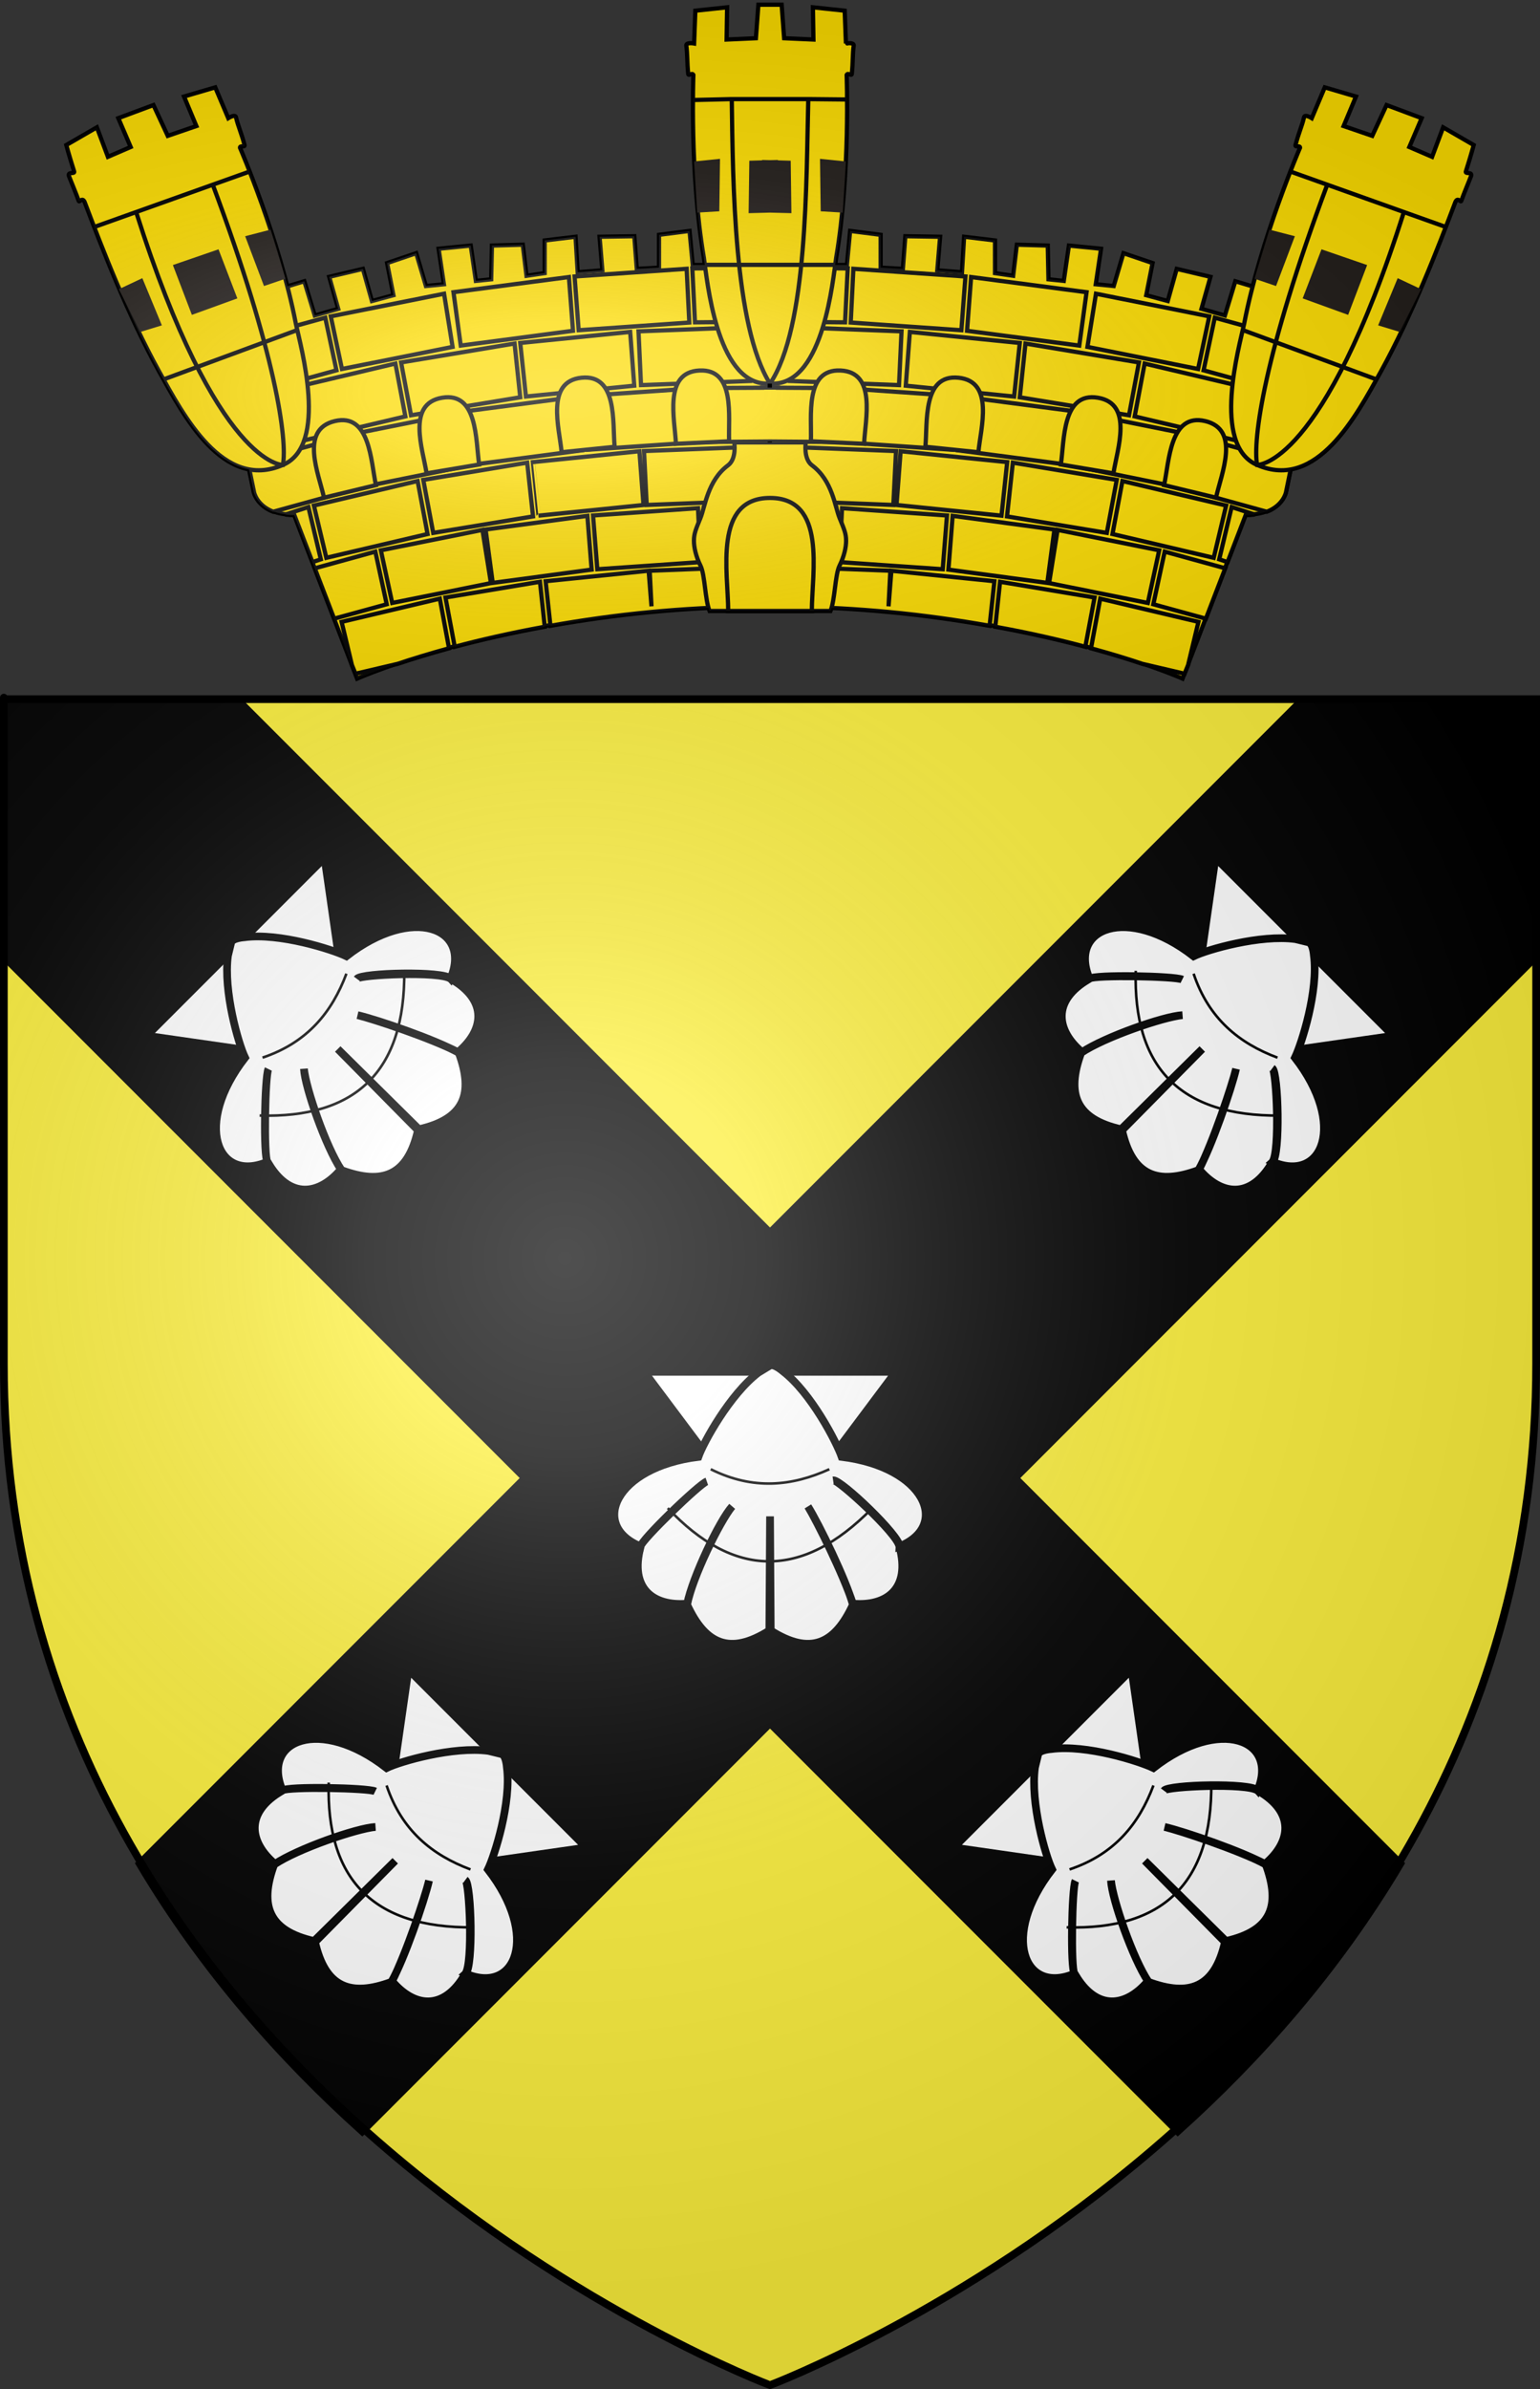 <?xml version="1.0" encoding="UTF-8" standalone="no"?>
<svg
   xmlns:dc="http://purl.org/dc/elements/1.1/"
   xmlns:cc="http://web.resource.org/cc/"
   xmlns:rdf="http://www.w3.org/1999/02/22-rdf-syntax-ns#"
   xmlns:svg="http://www.w3.org/2000/svg"
   xmlns="http://www.w3.org/2000/svg"
   xmlns:xlink="http://www.w3.org/1999/xlink"
   xmlns:sodipodi="http://sodipodi.sourceforge.net/DTD/sodipodi-0.dtd"
   xmlns:inkscape="http://www.inkscape.org/namespaces/inkscape"
   height="930"
   width="600"
   version="1.0"
   id="svg2"
   sodipodi:version="0.32"
   inkscape:version="0.45.1"
   sodipodi:docname="isla.svg"
   sodipodi:docbase="/home/phsi/Desktop/Coat of Arms"
   inkscape:export-filename="/Users/olivier/Desktop/Blason Rouge/Blason_Vide_3D.png"
   inkscape:export-xdpi="144"
   inkscape:export-ydpi="144"
   inkscape:output_extension="org.inkscape.output.svg.inkscape">
  <rect width="100%" height="100%" fill="#333333" stroke="none"/>
  <sodipodi:namedview
     inkscape:window-height="949"
     inkscape:window-width="1280"
     inkscape:pageshadow="2"
     inkscape:pageopacity="0.0"
     guidetolerance="9"
     gridtolerance="10.0"
     objecttolerance="10.0"
     borderopacity="1.0"
     bordercolor="#666666"
     pagecolor="#ffffff"
     id="base"
     showgrid="false"
     height="930px"
     inkscape:zoom="0.77526882"
     inkscape:cx="300"
     inkscape:cy="422.59538"
     inkscape:window-x="0"
     inkscape:window-y="49"
     inkscape:current-layer="layer2"
     showguides="true"
     inkscape:guide-bbox="true"
     width="600px"
     inkscape:guide-points="true">
    <sodipodi:guide
       orientation="horizontal"
       position="354.716"
       id="guide6431" />
    <sodipodi:guide
       orientation="horizontal"
       position="777"
       id="guide6435" />
    <sodipodi:guide
       orientation="vertical"
       position="300"
       id="guide6441" />
  </sodipodi:namedview>
  <desc
     id="desc4">Flag of Canton of Valais (Wallis)</desc>
  <defs
     id="defs6">
    <linearGradient
       id="linearGradient2893">
      <stop
         style="stop-color:white;stop-opacity:0.314;"
         offset="0"
         id="stop2895" />
      <stop
         id="stop2897"
         offset="0.19"
         style="stop-color:white;stop-opacity:0.251;" />
      <stop
         style="stop-color:#6b6b6b;stop-opacity:0.125;"
         offset="0.6"
         id="stop2901" />
      <stop
         style="stop-color:black;stop-opacity:0.125;"
         offset="1"
         id="stop2899" />
    </linearGradient>
    <radialGradient
       inkscape:collect="always"
       xlink:href="#linearGradient2893"
       id="radialGradient3163"
       gradientUnits="userSpaceOnUse"
       gradientTransform="matrix(1.353,0,0,1.349,-76.129,-351.278)"
       cx="220.098"
       cy="426.662"
       fx="220.098"
       fy="426.662"
       r="300" />
    <radialGradient
       inkscape:collect="always"
       xlink:href="#linearGradient2893"
       id="radialGradient4338"
       cx="213.759"
       cy="-87.762"
       fx="213.759"
       fy="-87.762"
       r="274.188"
       gradientTransform="matrix(1.473,0,0,0.534,-93.556,-65.296)"
       gradientUnits="userSpaceOnUse" />
    <radialGradient
       inkscape:collect="always"
       xlink:href="#linearGradient2893"
       id="radialGradient3866"
       gradientUnits="userSpaceOnUse"
       gradientTransform="matrix(1.473,0,0,0.534,-93.556,-65.296)"
       cx="213.759"
       cy="-87.762"
       fx="213.759"
       fy="-87.762"
       r="274.188" />
    <radialGradient
       inkscape:collect="always"
       xlink:href="#linearGradient2893"
       id="radialGradient4984"
       gradientUnits="userSpaceOnUse"
       gradientTransform="matrix(1.473,1.0284581e-7,-3.7342349e-8,0.534,-93.556,-65.296)"
       cx="212.818"
       cy="408.948"
       fx="212.818"
       fy="408.948"
       r="274.188" />
    <radialGradient
       r="300"
       fy="226.331"
       fx="221.445"
       cy="226.331"
       cx="221.445"
       gradientTransform="matrix(1.353,0,0,1.349,-77.629,-85.747)"
       gradientUnits="userSpaceOnUse"
       id="radialGradient4751"
       xlink:href="#linearGradient2893"
       inkscape:collect="always" />
    <radialGradient
       r="300"
       fy="218.901"
       fx="225.524"
       cy="218.901"
       cx="225.524"
       gradientTransform="matrix(0,1.386,-1.323,-5.741131e-8,-158.082,-109.541)"
       gradientUnits="userSpaceOnUse"
       id="radialGradient2871"
       xlink:href="#linearGradient2955"
       inkscape:collect="always" />
    <radialGradient
       r="300"
       fy="218.901"
       fx="225.524"
       cy="218.901"
       cx="225.524"
       gradientTransform="matrix(0,1.749,-1.593,-1.049767e-7,551.788,-191.29)"
       gradientUnits="userSpaceOnUse"
       id="radialGradient2865"
       xlink:href="#linearGradient2955"
       inkscape:collect="always" />
    <radialGradient
       r="300"
       fy="218.901"
       fx="225.524"
       cy="218.901"
       cx="225.524"
       gradientTransform="matrix(-4.167939e-4,2.183,-1.884,-3.599562e-4,615.597,-289.121)"
       gradientUnits="userSpaceOnUse"
       id="radialGradient1911"
       xlink:href="#linearGradient2955"
       inkscape:collect="always" />
    <clipPath
       id="clip">
      <path
         id="path10"
         d="M 0,-200 L 0,600 L 300,600 L 300,-200 L 0,-200 z " />
    </clipPath>
    <polygon
       points="0,-1 0.588,0.809 -0.951,-0.309 0.951,-0.309 -0.588,0.809 0,-1 "
       transform="scale(53,53)"
       id="star" />
    <radialGradient
       gradientUnits="userSpaceOnUse"
       gradientTransform="matrix(-4.167939e-4,2.183,-1.884,-3.599562e-4,615.597,-289.121)"
       r="300"
       fy="218.901"
       fx="225.524"
       cy="218.901"
       cx="225.524"
       id="radialGradient2961"
       xlink:href="#linearGradient2955"
       inkscape:collect="always" />
    <linearGradient
       id="linearGradient2955">
      <stop
         style="stop-color:#fd0000;stop-opacity:1;"
         offset="0"
         id="stop2867" />
      <stop
         id="stop2873"
         offset="0.5"
         style="stop-color:#e77275;stop-opacity:0.659;" />
      <stop
         id="stop2959"
         offset="1"
         style="stop-color:black;stop-opacity:0.323;" />
    </linearGradient>
    <linearGradient
       id="linearGradient2885">
      <stop
         style="stop-color:white;stop-opacity:1;"
         offset="0"
         id="stop2887" />
      <stop
         id="stop2891"
         offset="0.229"
         style="stop-color:white;stop-opacity:1;" />
      <stop
         style="stop-color:black;stop-opacity:1;"
         offset="1"
         id="stop2889" />
    </linearGradient>
    <linearGradient
       id="linearGradient4726">
      <stop
         id="stop4728"
         offset="0"
         style="stop-color:white;stop-opacity:0.314;" />
      <stop
         style="stop-color:white;stop-opacity:0.251;"
         offset="0.19"
         id="stop4730" />
      <stop
         id="stop4732"
         offset="0.6"
         style="stop-color:#6b6b6b;stop-opacity:0.125;" />
      <stop
         id="stop4734"
         offset="1"
         style="stop-color:black;stop-opacity:0.125;" />
    </linearGradient>
  </defs>
  <g
     inkscape:groupmode="layer"
     id="layer3"
     inkscape:label="Fond écu"
     style="display:inline"
     transform="translate(-1.5,265.531)">
    <path
       style="color:#000000;fill:#fcef3c;fill-opacity:1;fill-rule:nonzero;stroke:none;stroke-width:3;stroke-linecap:butt;stroke-linejoin:miter;marker:none;marker-start:none;marker-mid:none;marker-end:none;stroke-miterlimit:4;stroke-dasharray:none;stroke-dashoffset:0;stroke-opacity:1;visibility:visible;display:inline;overflow:visible;enable-background:accumulate"
       d="M 300,272.188 L 300,272.875 L 1.5,272.875 C 1.5,272.875 1.5,245.955 1.5,531.406 C 1.5,816.858 300,929.187 300,929.188 L 300,928.5 C 300,928.5 598.5,816.17 598.5,530.719 L 598.5,272.188 L 300,272.188 z "
       id="path3440"
       transform="translate(1.5,-265.531)" />
    <path
       style="fill:#000000;fill-opacity:1;fill-rule:evenodd;stroke:#000000;stroke-width:3;stroke-linecap:butt;stroke-linejoin:miter;stroke-miterlimit:4;stroke-dasharray:none;stroke-opacity:1;display:inline"
       d="M 3,8.156 L 3,106.75 L 206.094,309.844 L 55.938,460 C 80.587,501.455 111.276,535.993 142.625,564.125 L 301.5,405.25 L 460.375,564.125 C 491.724,535.993 522.413,501.455 547.062,460 L 396.906,309.844 L 600,106.75 L 600,8.156 L 507.781,8.156 L 301.5,214.438 L 95.219,8.156 L 3,8.156 z "
       id="path11627" />
    <g
       transform="matrix(0.717,0,0,0.717,101.515,179.051)"
       id="g7233">
      <path
         style="fill:#ffffff;fill-opacity:1;fill-rule:evenodd;stroke:#000000;stroke-width:4.184;stroke-linecap:butt;stroke-linejoin:miter;stroke-miterlimit:4;stroke-dasharray:none;stroke-opacity:1"
         d="M 210.616,124.75 L 278.923,216.005 L 347.259,124.75 L 278.923,124.75 L 210.616,124.75 z "
         id="path1900" />
      <path
         style="fill:#ffffff;fill-opacity:1;fill-rule:evenodd;stroke:#000000;stroke-width:4.184;stroke-linecap:butt;stroke-linejoin:miter;stroke-miterlimit:4;stroke-dasharray:none;stroke-opacity:1"
         d="M 272.562,125.219 C 257.197,136.913 242.734,163.061 240,170.938 C 194.611,176.569 180.99,208.311 208.562,219.5 C 209.216,215.963 240.847,185.424 244.541,184.276 C 240.137,185.905 208.496,216.309 208.656,219.562 C 202.325,242.827 215.951,252.178 233.938,250.625 C 236.839,236.215 251.456,205.453 258.347,197.83 C 251.61,206.012 236.699,236.407 233.875,251.188 C 243.812,272.711 257.138,278.748 278.562,265.219 L 278.938,203.229 L 279.312,265.219 C 300.737,278.748 314.032,272.711 323.969,251.188 C 320.377,237.942 305.551,207.44 299.528,197.83 C 304.282,205.621 318.751,234.608 323.938,250.625 C 341.924,252.178 355.55,242.827 349.219,219.562 C 348.195,212.565 315.921,183.163 313.303,183.657 C 317.501,183.198 349.647,213.857 349.312,219.5 C 376.885,208.311 363.264,176.569 317.875,170.938 C 315.141,163.061 301.234,136.079 285.868,124.385 C 285.868,124.385 281.226,120.287 278.938,121.344 L 272.562,125.219 z "
         id="path2792"
         sodipodi:nodetypes="ccccccccccccccccccccc" />
      <path
         style="fill:none;fill-rule:evenodd;stroke:#000000;stroke-width:1.395;stroke-linecap:butt;stroke-linejoin:miter;stroke-miterlimit:4;stroke-dasharray:none;stroke-opacity:1"
         d="M 246.705,177.634 C 269.839,189.152 290.992,186.806 311.17,177.634"
         id="path3686"
         sodipodi:nodetypes="cc" />
      <path
         style="fill:none;fill-rule:evenodd;stroke:#000000;stroke-width:1.395;stroke-linecap:butt;stroke-linejoin:miter;stroke-miterlimit:4;stroke-dasharray:none;stroke-opacity:1"
         d="M 223.364,198.752 C 258.931,236.443 295.98,238.098 334.511,198.752"
         id="path4573"
         sodipodi:nodetypes="cc" />
    </g>
    <g
       id="g4895"
       transform="translate(1.456,0)">
      <g
         id="use4803"
         inkscape:label="Calque 1"
         transform="matrix(0.507,-0.507,0.507,0.507,357.996,459.572)">
        <g
           transform="translate(-191.362,-117.094)"
           id="g4873">
          <path
             style="fill:#ffffff;fill-opacity:1;fill-rule:evenodd;stroke:#000000;stroke-width:4.184;stroke-linecap:butt;stroke-linejoin:miter;stroke-miterlimit:4;stroke-dasharray:none;stroke-opacity:1"
             d="M 210.616,124.75 L 278.923,216.005 L 347.259,124.75 L 278.923,124.75 L 210.616,124.75 z "
             id="path4875" />
          <path
             style="fill:#ffffff;fill-opacity:1;fill-rule:evenodd;stroke:#000000;stroke-width:4.184;stroke-linecap:butt;stroke-linejoin:miter;stroke-miterlimit:4;stroke-dasharray:none;stroke-opacity:1"
             d="M 272.562,125.219 C 257.197,136.913 242.734,163.061 240,170.938 C 194.611,176.569 180.99,208.311 208.562,219.5 C 209.216,215.963 240.847,185.424 244.541,184.276 C 240.137,185.905 208.496,216.309 208.656,219.562 C 202.325,242.827 215.951,252.178 233.938,250.625 C 236.839,236.215 251.456,205.453 258.347,197.83 C 251.61,206.012 236.699,236.407 233.875,251.188 C 243.812,272.711 257.138,278.748 278.562,265.219 L 278.938,203.229 L 279.312,265.219 C 300.737,278.748 314.032,272.711 323.969,251.188 C 320.377,237.942 305.551,207.44 299.528,197.83 C 304.282,205.621 318.751,234.608 323.938,250.625 C 341.924,252.178 355.55,242.827 349.219,219.562 C 348.195,212.565 315.921,183.163 313.303,183.657 C 317.501,183.198 349.647,213.857 349.312,219.5 C 376.885,208.311 363.264,176.569 317.875,170.938 C 315.141,163.061 301.234,136.079 285.868,124.385 C 285.868,124.385 281.226,120.287 278.938,121.344 L 272.562,125.219 z "
             id="path4877"
             sodipodi:nodetypes="ccccccccccccccccccccc" />
          <path
             style="fill:none;fill-rule:evenodd;stroke:#000000;stroke-width:1.395;stroke-linecap:butt;stroke-linejoin:miter;stroke-miterlimit:4;stroke-dasharray:none;stroke-opacity:1"
             d="M 246.705,177.634 C 269.839,189.152 290.992,186.806 311.17,177.634"
             id="path4879"
             sodipodi:nodetypes="cc" />
          <path
             style="fill:none;fill-rule:evenodd;stroke:#000000;stroke-width:1.395;stroke-linecap:butt;stroke-linejoin:miter;stroke-miterlimit:4;stroke-dasharray:none;stroke-opacity:1"
             d="M 223.364,198.752 C 258.931,236.443 295.98,238.098 334.511,198.752"
             id="path4881"
             sodipodi:nodetypes="cc" />
        </g>
      </g>
      <g
         id="use4805"
         inkscape:label="Calque 1"
         transform="matrix(0.507,0.507,-0.507,0.507,153.297,370.777)">
        <g
           transform="translate(-191.362,-117.094)"
           id="g4837">
          <path
             style="fill:#ffffff;fill-opacity:1;fill-rule:evenodd;stroke:#000000;stroke-width:4.184;stroke-linecap:butt;stroke-linejoin:miter;stroke-miterlimit:4;stroke-dasharray:none;stroke-opacity:1"
             d="M 210.616,124.75 L 278.923,216.005 L 347.259,124.75 L 278.923,124.75 L 210.616,124.75 z "
             id="path4839" />
          <path
             style="fill:#ffffff;fill-opacity:1;fill-rule:evenodd;stroke:#000000;stroke-width:4.184;stroke-linecap:butt;stroke-linejoin:miter;stroke-miterlimit:4;stroke-dasharray:none;stroke-opacity:1"
             d="M 272.562,125.219 C 257.197,136.913 242.734,163.061 240,170.938 C 194.611,176.569 180.99,208.311 208.562,219.5 C 209.216,215.963 240.847,185.424 244.541,184.276 C 240.137,185.905 208.496,216.309 208.656,219.562 C 202.325,242.827 215.951,252.178 233.938,250.625 C 236.839,236.215 251.456,205.453 258.347,197.83 C 251.61,206.012 236.699,236.407 233.875,251.188 C 243.812,272.711 257.138,278.748 278.562,265.219 L 278.938,203.229 L 279.312,265.219 C 300.737,278.748 314.032,272.711 323.969,251.188 C 320.377,237.942 305.551,207.44 299.528,197.83 C 304.282,205.621 318.751,234.608 323.938,250.625 C 341.924,252.178 355.55,242.827 349.219,219.562 C 348.195,212.565 315.921,183.163 313.303,183.657 C 317.501,183.198 349.647,213.857 349.312,219.5 C 376.885,208.311 363.264,176.569 317.875,170.938 C 315.141,163.061 301.234,136.079 285.868,124.385 C 285.868,124.385 281.226,120.287 278.938,121.344 L 272.562,125.219 z "
             id="path4841"
             sodipodi:nodetypes="ccccccccccccccccccccc" />
          <path
             style="fill:none;fill-rule:evenodd;stroke:#000000;stroke-width:1.395;stroke-linecap:butt;stroke-linejoin:miter;stroke-miterlimit:4;stroke-dasharray:none;stroke-opacity:1"
             d="M 246.705,177.634 C 269.839,189.152 290.992,186.806 311.17,177.634"
             id="path4843"
             sodipodi:nodetypes="cc" />
          <path
             style="fill:none;fill-rule:evenodd;stroke:#000000;stroke-width:1.395;stroke-linecap:butt;stroke-linejoin:miter;stroke-miterlimit:4;stroke-dasharray:none;stroke-opacity:1"
             d="M 223.364,198.752 C 258.931,236.443 295.98,238.098 334.511,198.752"
             id="path4845"
             sodipodi:nodetypes="cc" />
        </g>
      </g>
    </g>
    <g
       id="g4909"
       transform="translate(-0.45,0)">
      <g
         transform="matrix(0.507,-0.507,0.507,0.507,45.478,143.559)"
         inkscape:label="Calque 1"
         id="use4801">
        <g
           id="g4849"
           transform="translate(-191.362,-117.094)">
          <path
             id="path4851"
             d="M 210.616,124.75 L 278.923,216.005 L 347.259,124.75 L 278.923,124.75 L 210.616,124.75 z "
             style="fill:#ffffff;fill-opacity:1;fill-rule:evenodd;stroke:#000000;stroke-width:4.184;stroke-linecap:butt;stroke-linejoin:miter;stroke-miterlimit:4;stroke-dasharray:none;stroke-opacity:1" />
          <path
             sodipodi:nodetypes="ccccccccccccccccccccc"
             id="path4853"
             d="M 272.562,125.219 C 257.197,136.913 242.734,163.061 240,170.938 C 194.611,176.569 180.99,208.311 208.562,219.5 C 209.216,215.963 240.847,185.424 244.541,184.276 C 240.137,185.905 208.496,216.309 208.656,219.562 C 202.325,242.827 215.951,252.178 233.938,250.625 C 236.839,236.215 251.456,205.453 258.347,197.83 C 251.61,206.012 236.699,236.407 233.875,251.188 C 243.812,272.711 257.138,278.748 278.562,265.219 L 278.938,203.229 L 279.312,265.219 C 300.737,278.748 314.032,272.711 323.969,251.188 C 320.377,237.942 305.551,207.44 299.528,197.83 C 304.282,205.621 318.751,234.608 323.938,250.625 C 341.924,252.178 355.55,242.827 349.219,219.562 C 348.195,212.565 315.921,183.163 313.303,183.657 C 317.501,183.198 349.647,213.857 349.312,219.5 C 376.885,208.311 363.264,176.569 317.875,170.938 C 315.141,163.061 301.234,136.079 285.868,124.385 C 285.868,124.385 281.226,120.287 278.938,121.344 L 272.562,125.219 z "
             style="fill:#ffffff;fill-opacity:1;fill-rule:evenodd;stroke:#000000;stroke-width:4.184;stroke-linecap:butt;stroke-linejoin:miter;stroke-miterlimit:4;stroke-dasharray:none;stroke-opacity:1" />
          <path
             sodipodi:nodetypes="cc"
             id="path4855"
             d="M 246.705,177.634 C 269.839,189.152 290.992,186.806 311.17,177.634"
             style="fill:none;fill-rule:evenodd;stroke:#000000;stroke-width:1.395;stroke-linecap:butt;stroke-linejoin:miter;stroke-miterlimit:4;stroke-dasharray:none;stroke-opacity:1" />
          <path
             sodipodi:nodetypes="cc"
             id="path4857"
             d="M 223.364,198.752 C 258.931,236.443 295.98,238.098 334.511,198.752"
             style="fill:none;fill-rule:evenodd;stroke:#000000;stroke-width:1.395;stroke-linecap:butt;stroke-linejoin:miter;stroke-miterlimit:4;stroke-dasharray:none;stroke-opacity:1" />
        </g>
      </g>
      <g
         transform="matrix(0.507,0.507,-0.507,0.507,469.626,54.764)"
         inkscape:label="Calque 1"
         id="use4807">
        <g
           id="g4885"
           transform="translate(-191.362,-117.094)">
          <path
             id="path4887"
             d="M 210.616,124.75 L 278.923,216.005 L 347.259,124.75 L 278.923,124.75 L 210.616,124.75 z "
             style="fill:#ffffff;fill-opacity:1;fill-rule:evenodd;stroke:#000000;stroke-width:4.184;stroke-linecap:butt;stroke-linejoin:miter;stroke-miterlimit:4;stroke-dasharray:none;stroke-opacity:1" />
          <path
             sodipodi:nodetypes="ccccccccccccccccccccc"
             id="path4889"
             d="M 272.562,125.219 C 257.197,136.913 242.734,163.061 240,170.938 C 194.611,176.569 180.99,208.311 208.562,219.5 C 209.216,215.963 240.847,185.424 244.541,184.276 C 240.137,185.905 208.496,216.309 208.656,219.562 C 202.325,242.827 215.951,252.178 233.938,250.625 C 236.839,236.215 251.456,205.453 258.347,197.83 C 251.61,206.012 236.699,236.407 233.875,251.188 C 243.812,272.711 257.138,278.748 278.562,265.219 L 278.938,203.229 L 279.312,265.219 C 300.737,278.748 314.032,272.711 323.969,251.188 C 320.377,237.942 305.551,207.44 299.528,197.83 C 304.282,205.621 318.751,234.608 323.938,250.625 C 341.924,252.178 355.55,242.827 349.219,219.562 C 348.195,212.565 315.921,183.163 313.303,183.657 C 317.501,183.198 349.647,213.857 349.312,219.5 C 376.885,208.311 363.264,176.569 317.875,170.938 C 315.141,163.061 301.234,136.079 285.868,124.385 C 285.868,124.385 281.226,120.287 278.938,121.344 L 272.562,125.219 z "
             style="fill:#ffffff;fill-opacity:1;fill-rule:evenodd;stroke:#000000;stroke-width:4.184;stroke-linecap:butt;stroke-linejoin:miter;stroke-miterlimit:4;stroke-dasharray:none;stroke-opacity:1" />
          <path
             sodipodi:nodetypes="cc"
             id="path4891"
             d="M 246.705,177.634 C 269.839,189.152 290.992,186.806 311.17,177.634"
             style="fill:none;fill-rule:evenodd;stroke:#000000;stroke-width:1.395;stroke-linecap:butt;stroke-linejoin:miter;stroke-miterlimit:4;stroke-dasharray:none;stroke-opacity:1" />
          <path
             sodipodi:nodetypes="cc"
             id="path4893"
             d="M 223.364,198.752 C 258.931,236.443 295.98,238.098 334.511,198.752"
             style="fill:none;fill-rule:evenodd;stroke:#000000;stroke-width:1.395;stroke-linecap:butt;stroke-linejoin:miter;stroke-miterlimit:4;stroke-dasharray:none;stroke-opacity:1" />
        </g>
      </g>
    </g>
  </g>
  <g
     inkscape:groupmode="layer"
     id="layer4"
     inkscape:label="Meubles"
     style="display:inline"
     transform="translate(-1.5,265.531)">
    <g
       transform="matrix(2.2,0,0,2.2,-486.831,-1130.192)"
       id="g3759"
       inkscape:label="Layer 1">
      <path
         id="path3761"
         transform="translate(233.333,393.483)"
         d="M 110.75,40.406 L 105.344,41.094 L 105.344,46.906 L 101.406,47.125 L 100.969,41.344 L 94.812,41.438 L 95.312,47.375 L 90.938,47.719 L 90.562,41.438 L 85.094,42.094 L 85.094,47.875 L 81.875,48.344 L 81.219,42.844 L 75.75,43 L 75.625,48.969 L 72.906,49.25 L 72,43 L 66.312,43.562 L 67.25,49.844 L 64.062,50.156 L 62.344,44.344 L 57.188,46.094 L 58.312,51.781 L 54.5,52.812 L 52.906,47.125 L 46.938,48.531 L 48.531,54.188 L 44.375,55.375 L 42.531,49.312 L 37.125,50.938 L 38.281,56.969 L 33.906,58.156 L 31.938,51.562 L 26.781,53.969 L 33.562,86.594 C 33.562,86.594 34.383,90.625 40.719,90.625 L 51.875,119.625 C 51.875,119.625 79.869,107.105 123.594,106.75 C 123.9,106.749 124.192,106.75 124.5,106.75 C 124.531,106.75 124.562,106.75 124.594,106.75 L 124.594,46.438 L 123.594,46.438 L 111.312,46.438 L 110.75,40.406 z M 139.188,40.406 L 138.625,46.438 L 126.344,46.438 L 125.344,46.438 L 125.344,106.75 C 125.375,106.75 125.406,106.75 125.438,106.75 C 125.745,106.75 126.038,106.749 126.344,106.75 C 170.069,107.105 198.062,119.625 198.062,119.625 L 209.219,90.625 C 215.555,90.625 216.375,86.594 216.375,86.594 L 223.156,53.969 L 218,51.562 L 216.031,58.156 L 211.656,56.969 L 212.812,50.938 L 207.406,49.312 L 205.562,55.375 L 201.406,54.188 L 203,48.531 L 197.031,47.125 L 195.438,52.812 L 191.625,51.781 L 192.75,46.094 L 187.594,44.344 L 185.875,50.156 L 182.688,49.844 L 183.625,43.562 L 177.938,43 L 177.031,49.25 L 174.312,48.969 L 174.188,43 L 168.719,42.844 L 168.062,48.344 L 164.844,47.875 L 164.844,42.094 L 159.375,41.438 L 159,47.719 L 154.625,47.375 L 155.125,41.438 L 148.969,41.344 L 148.531,47.125 L 144.594,46.906 L 144.594,41.094 L 139.188,40.406 z "
         style="fill:#fcdb00;stroke:#000000;stroke-width:0.75;stroke-miterlimit:4;stroke-dasharray:none;stroke-opacity:1" />
      <path
         id="path3763"
         d="M 356.936,440.392 L 356.936,440.425 C 351.412,440.472 344.576,440.524 344.576,440.524 C 344.576,440.524 345.048,450.07 345.048,450.07 C 345.048,450.07 352.626,449.986 358.351,449.937 C 364.069,449.986 371.622,450.07 371.622,450.07 C 371.622,450.07 372.094,440.524 372.094,440.524 C 372.094,440.524 365.258,440.472 359.735,440.425 L 359.735,440.392 C 359.18,440.396 358.946,440.387 358.351,440.392 C 357.741,440.387 357.503,440.396 356.936,440.392 z M 343.57,440.591 C 343.57,440.591 323.726,441.949 323.726,441.949 C 323.726,441.949 324.449,451.462 324.449,451.462 C 324.449,451.462 344.042,450.103 344.042,450.103 C 344.042,450.103 343.57,440.591 343.57,440.591 z M 373.1,440.591 C 373.1,440.591 372.629,450.103 372.629,450.103 C 372.629,450.103 392.221,451.462 392.221,451.462 C 392.221,451.462 392.945,441.949 392.945,441.949 C 392.945,441.949 373.1,440.591 373.1,440.591 z M 322.719,442.049 C 322.719,442.049 302.277,444.734 302.277,444.734 C 302.277,444.734 303.567,454.179 303.567,454.179 C 303.567,454.179 323.443,451.561 323.443,451.561 C 323.443,451.561 322.719,442.049 322.719,442.049 z M 393.951,442.049 C 393.951,442.049 393.228,451.561 393.228,451.561 C 393.228,451.561 413.103,454.179 413.103,454.179 C 413.103,454.179 414.393,444.734 414.393,444.734 C 414.393,444.734 393.951,442.049 393.951,442.049 z M 300.611,444.999 C 300.611,444.999 280.546,449.009 280.546,449.009 C 280.546,449.009 282.528,458.322 282.528,458.322 C 282.528,458.322 302.12,454.411 302.12,454.411 C 302.12,454.411 300.611,444.999 300.611,444.999 z M 416.06,444.999 C 416.06,444.999 414.55,454.411 414.55,454.411 C 414.55,454.411 434.143,458.322 434.143,458.322 C 434.143,458.322 436.124,449.009 436.124,449.009 C 436.124,449.009 416.06,444.999 416.06,444.999 z M 279.571,449.241 C 279.571,449.241 265.008,453.26 261.551,454.213 L 263.501,463.526 C 266.078,462.816 281.553,458.554 281.553,458.554 C 281.553,458.554 279.571,449.241 279.571,449.241 z M 437.099,449.241 C 437.099,449.241 435.118,458.554 435.118,458.554 C 435.118,458.554 450.593,462.816 453.169,463.526 L 455.119,454.213 C 451.662,453.26 437.099,449.241 437.099,449.241 z M 354.734,450.898 C 354.734,450.898 335.047,451.66 335.047,451.66 C 335.047,451.66 335.488,461.173 335.488,461.173 C 335.488,461.173 354.829,460.443 354.829,460.443 C 354.829,460.443 354.734,450.898 354.734,450.898 z M 355.741,450.898 C 355.741,450.898 355.835,460.443 355.835,460.443 C 355.835,460.443 356.605,460.468 356.936,460.477 L 356.936,460.543 C 357.39,460.532 357.722,460.526 358.351,460.51 C 358.966,460.525 359.291,460.532 359.735,460.543 L 359.735,460.477 C 360.066,460.468 360.835,460.443 360.835,460.443 C 360.835,460.443 360.93,450.898 360.93,450.898 C 360.93,450.898 359.497,450.936 358.351,450.964 C 357.19,450.936 355.741,450.898 355.741,450.898 z M 361.936,450.898 C 361.936,450.898 361.842,460.443 361.842,460.443 C 361.842,460.443 381.183,461.173 381.183,461.173 C 381.183,461.173 381.623,451.66 381.623,451.66 C 381.623,451.66 361.936,450.898 361.936,450.898 z M 333.569,451.76 C 333.569,451.76 314.102,453.715 314.102,453.715 C 314.102,453.715 315.109,463.194 315.109,463.194 C 315.109,463.194 334.292,461.272 334.292,461.272 C 334.292,461.272 333.569,451.76 333.569,451.76 z M 383.101,451.76 C 383.101,451.76 382.378,461.272 382.378,461.272 C 382.378,461.272 401.562,463.194 401.562,463.194 C 401.562,463.194 402.568,453.715 402.568,453.715 C 402.568,453.715 383.101,451.76 383.101,451.76 z M 313.096,453.815 C 313.096,453.815 293,457.162 293,457.162 C 293,457.162 294.761,466.509 294.761,466.509 C 294.761,466.509 314.102,463.327 314.102,463.327 C 314.102,463.327 313.096,453.815 313.096,453.815 z M 403.574,453.815 C 403.574,453.815 402.568,463.327 402.568,463.327 C 402.568,463.327 421.909,466.509 421.909,466.509 C 421.909,466.509 423.67,457.162 423.67,457.162 C 423.67,457.162 403.574,453.815 403.574,453.815 z M 291.994,457.361 C 291.994,457.361 272.621,461.935 272.621,461.935 C 272.621,461.935 274.854,471.182 274.854,471.182 C 274.854,471.182 293.755,466.708 293.755,466.708 C 293.755,466.708 291.994,457.361 291.994,457.361 z M 424.677,457.361 C 424.677,457.361 422.915,466.708 422.915,466.708 C 422.915,466.708 441.816,471.182 441.816,471.182 C 441.816,471.182 444.049,461.935 444.049,461.935 C 444.049,461.935 424.677,457.361 424.677,457.361 z M 356.936,461.603 L 356.936,461.637 C 351.863,461.672 345.583,461.703 345.583,461.703 C 345.583,461.703 346.023,471.248 346.023,471.248 C 346.023,471.248 353.07,471.186 358.351,471.149 C 363.626,471.186 370.647,471.248 370.647,471.248 C 370.647,471.248 371.088,461.703 371.088,461.703 C 371.088,461.703 364.807,461.672 359.735,461.637 L 359.735,461.603 C 359.185,461.607 358.945,461.599 358.351,461.603 C 357.742,461.599 357.497,461.607 356.936,461.603 z M 344.576,461.769 C 344.576,461.769 325.361,463.095 325.361,463.095 C 325.361,463.095 326.084,472.607 326.084,472.607 C 326.084,472.607 345.017,471.314 345.017,471.314 C 345.017,471.314 344.576,461.769 344.576,461.769 z M 372.094,461.769 C 372.094,461.769 371.654,471.314 371.654,471.314 C 371.654,471.314 390.586,472.607 390.586,472.607 C 390.586,472.607 391.309,463.095 391.309,463.095 C 391.309,463.095 372.094,461.769 372.094,461.769 z M 271.646,462.2 C 271.646,462.2 267.55,463.523 263.753,464.752 L 265.702,474.065 C 269.704,472.769 273.848,471.447 273.848,471.447 C 273.848,471.447 271.646,462.2 271.646,462.2 z M 445.024,462.2 C 445.024,462.2 442.823,471.447 442.823,471.447 C 442.823,471.447 446.967,472.769 450.968,474.065 L 452.918,464.752 C 449.12,463.523 445.024,462.2 445.024,462.2 z M 324.355,463.194 C 324.355,463.194 305.108,465.713 305.108,465.713 C 305.108,465.713 306.397,475.159 306.397,475.159 C 306.397,475.159 325.078,472.707 325.078,472.707 C 325.078,472.707 324.355,463.194 324.355,463.194 z M 392.316,463.194 C 392.316,463.194 391.592,472.707 391.592,472.707 C 391.592,472.707 410.273,475.159 410.273,475.159 C 410.273,475.159 411.562,465.713 411.562,465.713 C 411.562,465.713 392.316,463.194 392.316,463.194 z M 304.007,465.912 C 304.007,465.912 284.981,469.724 284.981,469.724 C 284.981,469.724 286.993,479.037 286.993,479.037 C 286.993,479.037 305.517,475.292 305.517,475.292 C 305.517,475.292 304.007,465.912 304.007,465.912 z M 412.663,465.912 C 412.663,465.912 411.154,475.292 411.154,475.292 C 411.154,475.292 429.677,479.037 429.677,479.037 C 429.677,479.037 431.69,469.724 431.69,469.724 C 431.69,469.724 412.663,465.912 412.663,465.912 z M 284.006,469.956 C 284.006,469.956 267.178,474.573 265.891,474.927 L 266.96,480.131 C 266.96,480.131 267.402,482.444 270.357,483.578 C 274.124,482.541 285.987,479.269 285.987,479.269 C 285.987,479.269 284.006,469.956 284.006,469.956 z M 432.665,469.956 C 432.665,469.956 430.683,479.269 430.683,479.269 C 430.683,479.269 442.547,482.541 446.313,483.578 C 449.268,482.444 449.71,480.131 449.71,480.131 L 450.779,474.927 C 449.492,474.573 432.665,469.956 432.665,469.956 z M 354.923,472.11 C 354.923,472.11 336.022,472.839 336.022,472.839 C 336.022,472.839 336.494,482.384 336.494,482.384 C 336.494,482.384 354.986,481.655 354.986,481.655 C 354.986,481.655 354.923,472.11 354.923,472.11 z M 355.929,472.11 C 355.929,472.11 355.992,481.655 355.992,481.655 C 355.992,481.655 356.676,481.681 356.936,481.688 L 356.936,481.755 C 357.397,481.744 357.724,481.738 358.351,481.721 C 358.965,481.738 359.284,481.744 359.735,481.755 L 359.735,481.688 C 359.994,481.681 360.678,481.655 360.678,481.655 C 360.678,481.655 360.741,472.11 360.741,472.11 C 360.741,472.11 359.411,472.148 358.351,472.176 C 357.275,472.148 355.929,472.11 355.929,472.11 z M 361.747,472.11 C 361.747,472.11 361.684,481.655 361.684,481.655 C 361.684,481.655 380.176,482.384 380.176,482.384 C 380.176,482.384 380.648,472.839 380.648,472.839 C 380.648,472.839 361.747,472.11 361.747,472.11 z M 335.204,472.872 C 335.204,472.872 316.335,474.795 316.335,474.795 C 316.335,474.795 317.342,484.274 317.341,484.274 C 317.341,484.274 335.928,482.384 335.928,482.384 C 335.928,482.384 335.204,472.872 335.204,472.872 z M 381.466,472.872 C 381.466,472.872 380.742,482.384 380.742,482.384 C 380.742,482.384 399.329,484.274 399.329,484.274 C 399.329,484.274 400.335,474.795 400.335,474.795 C 400.335,474.795 381.466,472.872 381.466,472.872 z M 315.329,474.894 C 315.329,474.894 296.931,477.943 296.931,477.943 C 296.931,477.943 298.692,487.323 298.692,487.323 C 298.692,487.323 316.367,484.406 316.367,484.406 C 316.367,484.406 315.329,474.894 315.329,474.894 z M 401.341,474.894 C 401.341,474.894 400.304,484.406 400.304,484.406 C 400.304,484.406 417.978,487.323 417.978,487.323 C 417.978,487.323 419.739,477.943 419.739,477.943 C 419.739,477.943 401.341,474.894 401.341,474.894 z M 295.925,478.142 C 295.925,478.142 277.559,482.484 277.559,482.484 C 277.559,482.484 279.76,491.731 279.76,491.731 C 279.76,491.731 297.686,487.522 297.686,487.522 C 297.686,487.522 295.925,478.142 295.925,478.142 z M 420.745,478.142 C 420.745,478.142 418.984,487.522 418.984,487.522 C 418.984,487.522 436.91,491.731 436.91,491.731 C 436.91,491.731 439.112,482.484 439.112,482.484 C 439.112,482.484 420.745,478.142 420.745,478.142 z M 276.584,482.749 C 276.584,482.749 273.943,483.606 272.495,484.075 C 272.988,484.137 273.517,484.174 274.099,484.174 L 277.307,492.493 C 277.544,492.416 278.785,491.996 278.785,491.996 C 278.785,491.996 276.584,482.749 276.584,482.749 z M 440.086,482.749 C 440.086,482.749 437.885,491.996 437.885,491.996 C 437.885,491.996 439.126,492.416 439.363,492.493 L 442.571,484.174 C 443.153,484.174 443.683,484.137 444.175,484.075 C 442.728,483.606 440.086,482.749 440.086,482.749 z M 356.936,482.815 L 356.936,482.848 C 352.314,482.883 346.589,482.915 346.589,482.915 C 346.589,482.915 347.029,492.427 347.029,492.427 C 347.029,492.427 353.513,492.365 358.351,492.327 C 363.183,492.365 369.641,492.427 369.641,492.427 C 369.641,492.427 370.081,482.915 370.081,482.915 C 370.081,482.915 364.357,482.883 359.735,482.848 L 359.735,482.815 C 359.192,482.819 358.944,482.811 358.351,482.815 C 357.744,482.811 357.491,482.819 356.936,482.815 z M 345.583,482.948 C 345.583,482.948 326.996,484.24 326.996,484.24 C 326.996,484.24 327.751,493.753 327.751,493.753 C 327.751,493.753 346.023,492.493 346.023,492.493 C 346.023,492.493 345.583,482.948 345.583,482.948 z M 371.088,482.948 C 371.088,482.948 370.647,492.493 370.647,492.493 C 370.647,492.493 388.919,493.753 388.919,493.753 C 388.919,493.753 389.674,484.24 389.674,484.24 C 389.674,484.24 371.088,482.948 371.088,482.948 z M 325.99,484.307 C 325.99,484.307 307.97,486.726 307.97,486.726 C 307.97,486.726 309.228,496.172 309.228,496.172 C 309.228,496.172 326.745,493.819 326.745,493.819 C 326.745,493.819 325.99,484.307 325.99,484.307 z M 390.68,484.307 C 390.68,484.307 389.926,493.819 389.926,493.819 C 389.926,493.819 407.443,496.172 407.443,496.172 C 407.443,496.172 408.7,486.726 408.7,486.726 C 408.7,486.726 390.68,484.307 390.68,484.307 z M 307.404,486.792 C 307.404,486.792 289.415,490.405 289.415,490.405 C 289.415,490.405 291.428,499.718 291.428,499.718 C 291.428,499.718 308.913,496.205 308.913,496.205 C 308.913,496.205 307.404,486.792 307.404,486.792 z M 409.267,486.792 C 409.267,486.792 407.757,496.205 407.757,496.205 C 407.757,496.205 425.243,499.718 425.243,499.718 C 425.243,499.718 427.255,490.405 427.255,490.405 C 427.255,490.405 409.267,486.792 409.267,486.792 z M 288.44,490.637 C 288.44,490.637 282.792,492.191 277.716,493.587 L 281.144,502.502 C 285.738,501.239 290.453,499.95 290.453,499.95 C 290.453,499.95 288.44,490.637 288.44,490.637 z M 428.23,490.637 C 428.23,490.637 426.218,499.95 426.218,499.95 C 426.218,499.95 430.932,501.239 435.526,502.502 L 438.954,493.587 C 433.878,492.191 428.23,490.637 428.23,490.637 z M 355.08,493.322 C 355.08,493.322 337.029,494.018 337.029,494.018 C 337.029,494.018 337.209,497.491 337.343,500.315 C 337.124,497.497 336.84,494.018 336.84,494.018 C 336.84,494.018 318.599,495.874 318.599,495.874 C 318.599,495.874 319.213,501.558 319.449,503.762 C 324.898,502.796 330.874,501.92 337.406,501.309 C 342.955,500.79 348.862,500.449 355.112,500.348 C 355.09,497.618 355.08,493.322 355.08,493.322 z M 356.087,493.322 C 356.087,493.322 356.096,497.618 356.118,500.348 C 356.672,500.341 357.229,500.322 357.785,500.315 C 358.156,500.315 358.519,500.31 358.885,500.315 C 359.441,500.322 359.998,500.341 360.552,500.348 C 360.574,497.618 360.584,493.322 360.584,493.322 C 360.584,493.322 359.338,493.361 358.351,493.388 C 357.348,493.36 356.087,493.322 356.087,493.322 z M 361.59,493.322 C 361.59,493.322 361.581,497.618 361.559,500.348 C 367.809,500.449 373.715,500.79 379.264,501.309 C 385.796,501.92 391.772,502.796 397.222,503.762 C 397.457,501.558 398.071,495.874 398.071,495.874 C 398.071,495.874 379.83,494.018 379.83,494.018 C 379.83,494.018 379.546,497.497 379.327,500.315 C 379.461,497.491 379.642,494.018 379.642,494.018 C 379.642,494.018 361.59,493.322 361.59,493.322 z M 317.593,495.973 C 317.593,495.973 300.862,498.757 300.862,498.757 C 300.862,498.757 302.29,506.375 302.498,507.474 C 307.02,506.262 312.364,505.035 318.442,503.928 C 318.21,501.756 317.593,495.973 317.593,495.973 z M 399.077,495.973 C 399.077,495.973 398.46,501.756 398.228,503.928 C 404.307,505.035 409.65,506.262 414.173,507.474 C 414.38,506.375 415.808,498.757 415.808,498.757 C 415.808,498.757 399.077,495.973 399.077,495.973 z M 299.856,498.956 C 299.856,498.956 282.465,503.066 282.465,503.066 C 282.465,503.066 283.759,508.476 284.289,510.689 L 284.918,512.247 C 285.113,512.201 288.685,511.366 292.403,510.49 C 294.851,509.662 297.879,508.729 301.491,507.739 C 301.293,506.691 299.856,498.956 299.856,498.956 z M 416.814,498.956 C 416.814,498.956 415.377,506.691 415.179,507.739 C 418.792,508.729 421.819,509.662 424.268,510.49 C 427.985,511.366 431.558,512.201 431.753,512.247 L 432.382,510.689 C 432.911,508.476 434.206,503.066 434.206,503.066 C 434.206,503.066 416.814,498.956 416.814,498.956 z "
         style="color:#000000;fill:#fcdb00;fill-opacity:1;fill-rule:nonzero;stroke:#000000;stroke-width:0.75;stroke-linecap:butt;stroke-linejoin:miter;marker:none;marker-start:none;marker-mid:none;marker-end:none;stroke-miterlimit:4;stroke-dasharray:none;stroke-dashoffset:0;stroke-opacity:1;visibility:visible;display:inline;overflow:visible;enable-background:accumulate" />
      <path
         id="path3765"
         d="M 444.598,475.295 C 455.196,479.935 462.224,466.48 466.486,458.825 C 472.131,448.618 476.623,436.903 479.618,429.016 C 480.079,427.624 480.655,429.016 480.771,428.552 C 481.116,427.508 482.153,425.073 482.499,424.145 C 482.729,423.333 481.346,423.913 481.577,423.333 C 482.499,420.433 482.959,418.693 482.959,418.693 L 477.545,415.562 L 475.587,420.781 L 471.555,419.041 L 473.744,413.938 L 467.523,411.618 L 464.989,417.069 L 459.92,415.33 L 462.108,410.11 L 456.579,408.487 L 454.275,413.938 C 454.275,413.938 453.008,413.126 452.893,413.822 C 452.547,415.33 451.971,416.489 451.395,418.693 C 451.28,419.157 452.201,418.693 452.201,419.157 C 452.201,419.157 445.174,435.395 442.294,450.358 C 441.488,454.186 436.419,471.816 444.598,475.295 L 444.598,475.295 z "
         style="fill:#fcdb00;stroke:#000000;stroke-width:0.75;stroke-miterlimit:4;stroke-dasharray:none;stroke-opacity:1" />
      <path
         id="path3767"
         d="M 478.006,433.192 L 450.358,423.333 M 457.04,425.652 C 445.75,455.809 443.792,471.004 444.598,475.295 C 444.598,475.295 456.233,475.759 470.633,430.408 M 465.564,460.101 L 442.294,451.518"
         style="fill:none;stroke:#000000;stroke-width:0.75;stroke-miterlimit:4;stroke-dasharray:none;stroke-opacity:1" />
      <path
         inkscape:transform-center-x="-0.41191007"
         inkscape:transform-center-y="-5.8816633"
         d="M 391.717,459.867 C 385.33,459.212 386.236,467.748 385.851,472.086 L 395.235,473.05 C 395.651,468.714 398.105,460.523 391.717,459.867 z M 391.717,459.867 C 385.33,459.212 386.236,467.748 385.851,472.086 L 395.235,473.05 C 395.651,468.714 398.105,460.523 391.717,459.867 z "
         id="path3769"
         style="color:#000000;fill:#fcdb00;fill-opacity:1;fill-rule:nonzero;stroke:#000000;stroke-width:0.75;stroke-linecap:butt;stroke-linejoin:miter;marker:none;marker-start:none;marker-mid:none;marker-end:none;stroke-miterlimit:4;stroke-dasharray:none;stroke-dashoffset:0;stroke-opacity:1;visibility:visible;display:inline;overflow:visible;enable-background:accumulate"
         sodipodi:nodetypes="cccccccc" />
      <path
         inkscape:transform-center-x="-0.64011666"
         inkscape:transform-center-y="-5.7173511"
         d="M 416.406,463.406 C 410.069,462.338 410.477,470.917 409.84,475.222 L 419.151,476.79 C 419.818,472.49 422.743,464.473 416.406,463.406 z M 416.406,463.406 C 410.069,462.338 410.477,470.917 409.84,475.222 L 419.151,476.79 C 419.818,472.49 422.743,464.473 416.406,463.406 z "
         id="path3771"
         style="color:#000000;fill:#fcdb00;fill-opacity:1;fill-rule:nonzero;stroke:#000000;stroke-width:0.75;stroke-linecap:butt;stroke-linejoin:miter;marker:none;marker-start:none;marker-mid:none;marker-end:none;stroke-miterlimit:4;stroke-dasharray:none;stroke-dashoffset:0;stroke-opacity:1;visibility:visible;display:inline;overflow:visible;enable-background:accumulate"
         sodipodi:nodetypes="cccccccc" />
      <path
         inkscape:transform-center-x="-0.90989691"
         inkscape:transform-center-y="-5.5249621"
         d="M 435.429,467.545 C 429.173,466.032 429.035,474.62 428.125,478.87 L 437.315,481.093 C 438.255,476.85 441.684,469.058 435.429,467.545 z M 435.429,467.545 C 429.173,466.032 429.035,474.62 428.125,478.87 L 437.315,481.093 C 438.255,476.85 441.684,469.058 435.429,467.545 z "
         id="path3773"
         style="color:#000000;fill:#fcdb00;fill-opacity:1;fill-rule:nonzero;stroke:#000000;stroke-width:0.75;stroke-linecap:butt;stroke-linejoin:miter;marker:none;marker-start:none;marker-mid:none;marker-end:none;stroke-miterlimit:4;stroke-dasharray:none;stroke-dashoffset:0;stroke-opacity:1;visibility:visible;display:inline;overflow:visible;enable-background:accumulate"
         sodipodi:nodetypes="cccccccc" />
      <path
         style="fill:#fcdb00;stroke:#000000;stroke-width:0.75;stroke-miterlimit:4;stroke-dasharray:none;stroke-opacity:1"
         d="M 272.069,475.295 C 261.471,479.935 254.443,466.48 250.181,458.825 C 244.536,448.618 240.044,436.903 237.049,429.016 C 236.588,427.624 236.012,429.016 235.896,428.552 C 235.551,427.508 234.514,425.073 234.168,424.145 C 233.938,423.333 235.321,423.913 235.09,423.333 C 234.168,420.433 233.708,418.693 233.708,418.693 L 239.122,415.562 L 241.08,420.781 L 245.112,419.041 L 242.923,413.938 L 249.144,411.618 L 251.678,417.069 L 256.747,415.33 L 254.559,410.11 L 260.088,408.487 L 262.392,413.938 C 262.392,413.938 263.659,413.126 263.774,413.822 C 264.12,415.33 264.696,416.489 265.272,418.693 C 265.387,419.157 264.466,418.693 264.466,419.157 C 264.466,419.157 271.493,435.395 274.373,450.358 C 275.179,454.186 280.248,471.816 272.069,475.295 L 272.069,475.295 z "
         id="path3775" />
      <path
         style="fill:none;stroke:#000000;stroke-width:0.75;stroke-miterlimit:4;stroke-dasharray:none;stroke-opacity:1"
         d="M 238.661,433.192 L 266.309,423.333 M 259.627,425.652 C 270.917,455.809 272.875,471.004 272.069,475.295 C 272.069,475.295 260.434,475.759 246.034,430.408 M 251.103,460.101 L 274.373,451.518"
         id="path3777" />
      <path
         sodipodi:nodetypes="cccccccc"
         style="color:#000000;fill:#fcdb00;fill-opacity:1;fill-rule:nonzero;stroke:#000000;stroke-width:0.75;stroke-linecap:butt;stroke-linejoin:miter;marker:none;marker-start:none;marker-mid:none;marker-end:none;stroke-miterlimit:4;stroke-dasharray:none;stroke-dashoffset:0;stroke-opacity:1;visibility:visible;display:inline;overflow:visible;enable-background:accumulate"
         id="path3779"
         d="M 345.836,458.588 C 352.248,458.282 350.922,466.757 351.094,471.11 L 341.674,471.56 C 341.472,467.208 339.425,458.894 345.836,458.588 z M 345.836,458.588 C 352.248,458.282 350.922,466.757 351.094,471.11 L 341.674,471.56 C 341.472,467.208 339.425,458.894 345.836,458.588 z "
         inkscape:transform-center-y="-6.0124144"
         inkscape:transform-center-x="-0.23398263" />
      <path
         sodipodi:nodetypes="cccccccc"
         style="color:#000000;fill:#fcdb00;fill-opacity:1;fill-rule:nonzero;stroke:#000000;stroke-width:0.75;stroke-linecap:butt;stroke-linejoin:miter;marker:none;marker-start:none;marker-mid:none;marker-end:none;stroke-miterlimit:4;stroke-dasharray:none;stroke-dashoffset:0;stroke-opacity:1;visibility:visible;display:inline;overflow:visible;enable-background:accumulate"
         id="path3781"
         d="M 324.95,459.867 C 331.337,459.212 330.431,467.748 330.816,472.086 L 321.432,473.05 C 321.016,468.714 318.562,460.523 324.95,459.867 z M 324.95,459.867 C 331.337,459.212 330.431,467.748 330.816,472.086 L 321.432,473.05 C 321.016,468.714 318.562,460.523 324.95,459.867 z "
         inkscape:transform-center-y="-5.8816633"
         inkscape:transform-center-x="-0.41191007" />
      <path
         sodipodi:nodetypes="cccccccc"
         style="color:#000000;fill:#fcdb00;fill-opacity:1;fill-rule:nonzero;stroke:#000000;stroke-width:0.75;stroke-linecap:butt;stroke-linejoin:miter;marker:none;marker-start:none;marker-mid:none;marker-end:none;stroke-miterlimit:4;stroke-dasharray:none;stroke-dashoffset:0;stroke-opacity:1;visibility:visible;display:inline;overflow:visible;enable-background:accumulate"
         id="path3783"
         d="M 300.261,463.406 C 306.598,462.338 306.19,470.917 306.827,475.222 L 297.516,476.79 C 296.849,472.49 293.924,464.473 300.261,463.406 z M 300.261,463.406 C 306.598,462.338 306.19,470.917 306.827,475.222 L 297.516,476.79 C 296.849,472.49 293.924,464.473 300.261,463.406 z "
         inkscape:transform-center-y="-5.7173511"
         inkscape:transform-center-x="-0.64011666" />
      <path
         sodipodi:nodetypes="cccccccc"
         style="color:#000000;fill:#fcdb00;fill-opacity:1;fill-rule:nonzero;stroke:#000000;stroke-width:0.75;stroke-linecap:butt;stroke-linejoin:miter;marker:none;marker-start:none;marker-mid:none;marker-end:none;stroke-miterlimit:4;stroke-dasharray:none;stroke-dashoffset:0;stroke-opacity:1;visibility:visible;display:inline;overflow:visible;enable-background:accumulate"
         id="path3785"
         d="M 281.238,467.545 C 287.493,466.032 287.632,474.62 288.542,478.87 L 279.352,481.093 C 278.412,476.85 274.983,469.058 281.238,467.545 z M 281.238,467.545 C 287.493,466.032 287.632,474.62 288.542,478.87 L 279.352,481.093 C 278.412,476.85 274.983,469.058 281.238,467.545 z "
         inkscape:transform-center-y="-5.5249621"
         inkscape:transform-center-x="-0.90989691" />
      <path
         id="path3787"
         d="M 351.998,471.314 C 351.998,471.315 352.479,474.231 350.866,475.391 C 347.295,478.059 346.829,482.699 346.023,484.671 C 345.216,486.643 344.859,487.439 344.859,488.715 C 344.859,489.875 345.216,491.499 346.023,493.123 C 346.829,494.747 346.82,499.172 347.627,501.144 L 350.08,501.144 L 356.936,501.144 L 359.735,501.144 L 366.59,501.144 L 369.043,501.144 C 369.85,499.172 369.841,494.747 370.647,493.123 C 371.454,491.499 371.811,489.875 371.811,488.715 C 371.811,487.439 371.454,486.643 370.647,484.671 C 369.841,482.699 369.376,478.059 365.804,475.391 C 364.192,474.231 364.672,471.315 364.672,471.314 L 359.735,471.314 L 356.936,471.314 L 351.998,471.314 z "
         style="color:#000000;fill:#fcdb00;fill-opacity:1;fill-rule:nonzero;stroke:#000000;stroke-width:0.75;stroke-linecap:butt;stroke-linejoin:miter;marker:none;marker-start:none;marker-mid:none;marker-end:none;stroke-miterlimit:4;stroke-dasharray:none;stroke-dashoffset:0;stroke-opacity:1;visibility:visible;display:inline;overflow:visible;enable-background:accumulate" />
      <path
         sodipodi:nodetypes="ccccccccscsscsccccccccccc"
         id="_107099936"
         d="M 356.275,393.858 L 355.835,399.791 L 350.646,400.023 L 350.74,394.322 L 345.111,394.919 L 344.891,400.719 C 344.891,400.719 343.507,400.471 343.507,401.051 C 343.737,402.674 343.623,403.951 343.853,406.155 C 343.968,406.503 344.534,405.823 344.765,406.287 C 344.765,406.287 344.086,423.789 346.62,438.635 C 347.197,442.463 348.81,460.56 357.565,460.907 C 357.708,460.913 358.955,460.914 359.106,460.907 C 367.861,460.56 369.474,442.463 370.05,438.635 C 372.584,423.789 371.905,406.287 371.905,406.287 C 372.136,405.823 372.702,406.503 372.817,406.155 C 373.047,403.951 372.933,402.674 373.163,401.051 C 373.163,400.471 371.779,400.719 371.78,400.719 L 371.559,394.919 L 365.93,394.322 L 366.024,400.023 L 360.835,399.791 L 360.395,393.858 L 359.735,393.858 L 356.936,393.858 L 356.275,393.858 z "
         style="fill:#fcdb00;stroke:#000000;stroke-width:0.75;stroke-miterlimit:4;stroke-dasharray:none;stroke-opacity:1" />
      <path
         id="path3790"
         d="M 446.785,433.664 L 444.143,442.347 L 447.949,443.64 L 451.282,434.824 L 446.785,433.664 z "
         style="fill:#1f1a17" />
      <path
         id="path3792"
         d="M 456,437.144 L 452.666,445.827 L 460.717,448.744 L 464.082,439.928 L 456,437.144 z "
         style="fill:#1f1a17" />
      <path
         id="path3794"
         d="M 469.491,442.248 L 466.032,450.6 L 469.837,451.76 L 473.642,444.203 L 469.491,442.248 z "
         style="fill:#1f1a17" />
      <path
         id="path3796"
         d="M 269.882,433.664 L 272.524,442.347 L 268.718,443.64 L 265.385,434.824 L 269.882,433.664 z "
         style="fill:#1f1a17" />
      <path
         id="path3798"
         d="M 260.667,437.144 L 264.001,445.827 L 255.95,448.744 L 252.585,439.928 L 260.667,437.144 z "
         style="fill:#1f1a17" />
      <path
         id="path3800"
         d="M 247.176,442.248 L 250.635,450.6 L 246.83,451.76 L 243.025,444.203 L 247.176,442.248 z "
         style="fill:#1f1a17" />
      <path
         id="path12356"
         d="M 367.188,421.135 L 367.314,430.416 L 371.213,430.648 L 371.78,421.599 L 367.188,421.135 z "
         style="fill:#1f1a17" />
      <path
         id="path12354"
         d="M 356.936,421.334 L 356.936,421.401 L 354.671,421.467 L 354.546,430.747 L 358.351,430.648 L 362.125,430.747 L 361.999,421.467 L 359.735,421.401 L 359.735,421.334 L 358.351,421.367 L 356.936,421.334 z "
         style="fill:#1f1a17" />
      <path
         id="path12340"
         d="M 349.479,421.135 L 349.353,430.416 L 345.454,430.648 L 344.887,421.599 L 349.479,421.135 z "
         style="fill:#1f1a17" />
      <path
         inkscape:transform-center-x="-0.23398263"
         inkscape:transform-center-y="-6.0124144"
         d="M 370.831,458.588 C 364.419,458.282 365.745,466.757 365.573,471.11 L 374.993,471.56 C 375.195,467.208 377.242,458.894 370.831,458.588 z M 370.831,458.588 C 364.419,458.282 365.745,466.757 365.573,471.11 L 374.993,471.56 C 375.195,467.208 377.242,458.894 370.831,458.588 z "
         id="path3805"
         style="color:#000000;fill:#fcdb00;fill-opacity:1;fill-rule:nonzero;stroke:#000000;stroke-width:0.75;stroke-linecap:butt;stroke-linejoin:miter;marker:none;marker-start:none;marker-mid:none;marker-end:none;stroke-miterlimit:4;stroke-dasharray:none;stroke-dashoffset:0;stroke-opacity:1;visibility:visible;display:inline;overflow:visible;enable-background:accumulate"
         sodipodi:nodetypes="cccccccc" />
      <path
         d="M 358.335,481.14 C 348.26,481.14 350.91,494.313 350.934,501.144 L 365.736,501.144 C 365.76,494.313 368.41,481.14 358.335,481.14 z M 358.335,481.14 C 348.26,481.14 350.91,494.313 350.934,501.144 L 365.736,501.144 C 365.76,494.313 368.41,481.14 358.335,481.14 z "
         id="path3807"
         style="color:#000000;fill:#fcdb00;fill-opacity:1;fill-rule:nonzero;stroke:#000000;stroke-width:0.75;stroke-linecap:butt;stroke-linejoin:miter;marker:none;marker-start:none;marker-mid:none;marker-end:none;stroke-miterlimit:4;stroke-dasharray:none;stroke-dashoffset:0;stroke-opacity:1;visibility:visible;display:inline;overflow:visible;enable-background:accumulate"
         sodipodi:nodetypes="cccccccc"
         inkscape:transform-center-y="14.966024"
         inkscape:transform-center-x="-4.860739" />
      <path
         sodipodi:nodetypes="cccccccccc"
         d="M 358.335,460.907 C 365.038,450.988 364.738,424.886 365.112,410.563 L 351.558,410.563 C 351.767,425.134 351.911,450.718 358.335,460.907 z M 351.558,410.563 L 344.656,410.727 M 365.112,410.563 L 371.971,410.632 M 346.771,439.893 L 369.901,439.893"
         style="fill:none;stroke:#000000;stroke-width:0.75;stroke-miterlimit:4;stroke-dasharray:none;stroke-opacity:1"
         id="_344049200" />
    </g>
  </g>
  <g
     inkscape:groupmode="layer"
     id="layer2"
     inkscape:label="Reflet final"
     style="display:inline"
     transform="translate(-1.5,265.531)"
     sodipodi:insensitive="true">
    <path
       sodipodi:nodetypes="cccccc"
       d="M 301.5,662.968 C 301.5,662.968 600,550.648 600,265.197 C 600,-20.255 600,6.645 600,6.645 L 3,6.645 L 3,265.197 C 3,550.648 301.5,662.968 301.5,662.968 z "
       style="opacity:1;fill:url(#radialGradient3163);fill-opacity:1;fill-rule:evenodd;stroke:none;stroke-width:1px;stroke-linecap:butt;stroke-linejoin:miter;stroke-opacity:1"
       id="path2875"
       inkscape:export-xdpi="144"
       inkscape:export-ydpi="144" />
    <path
       style="opacity:1;color:#000000;fill:url(#radialGradient4984);fill-opacity:1;fill-rule:nonzero;stroke:none;stroke-width:0.75;stroke-linecap:butt;stroke-linejoin:miter;marker:none;marker-start:none;marker-mid:none;marker-end:none;stroke-miterlimit:4;stroke-dasharray:none;stroke-dashoffset:0;stroke-opacity:1;visibility:visible;display:inline;overflow:visible;enable-background:accumulate"
       d="M 295.469,1.812 L 294.5,14.875 L 283.094,15.375 L 283.281,2.844 L 270.906,4.156 L 270.438,16.906 C 270.438,16.906 267.375,16.381 267.375,17.656 C 267.882,21.229 267.65,24.027 268.156,28.875 C 268.41,29.641 269.649,28.136 270.156,29.156 C 270.156,29.156 269.588,43.896 270.469,62.844 L 270.406,62.844 L 270.812,69.156 C 270.821,69.291 270.804,69.427 270.812,69.562 L 271.656,82.75 L 271.906,82.75 C 272.497,88.629 273.236,94.585 274.219,100.344 C 274.318,101.006 274.459,102.141 274.594,103.156 L 269.875,103.156 L 268.656,89.906 L 256.75,91.406 L 256.75,104.188 L 248.094,104.688 L 247.125,91.969 L 233.594,92.156 L 234.688,105.219 L 225.062,105.969 L 224.25,92.156 L 212.219,93.594 L 212.219,106.312 L 205.125,107.344 L 203.688,95.25 L 191.656,95.594 L 191.375,108.719 L 185.406,109.344 L 183.406,95.594 L 170.875,96.844 L 172.938,110.656 L 165.938,111.344 L 162.156,98.562 L 150.812,102.406 L 153.281,114.906 L 144.906,117.188 L 141.406,104.688 L 128.25,107.781 L 131.781,120.219 L 122.625,122.812 L 118.562,109.5 L 111.969,111.469 C 111.712,110.476 111.453,109.486 111.188,108.5 L 111.219,108.5 L 110.938,107.562 C 103.712,81.063 93.5,57.469 93.5,57.469 C 93.5,56.448 95.504,57.489 95.25,56.469 C 93.983,51.62 92.729,49.067 91.969,45.75 C 91.716,44.219 88.937,46 88.938,46 L 83.875,34 L 71.688,37.594 L 76.5,49.062 L 65.375,52.875 L 59.781,40.906 L 46.094,46 L 50.906,57.219 L 42.031,61.062 L 37.75,49.562 L 25.812,56.469 C 25.812,56.469 26.847,60.277 28.875,66.656 C 29.382,67.932 26.337,66.683 26.844,68.469 C 27.604,70.51 29.865,75.86 30.625,78.156 C 30.879,79.177 32.173,76.125 33.188,79.188 C 36.714,88.474 41.203,100.189 46.5,112.5 L 46.312,112.594 L 48.062,116.031 C 52.279,125.626 56.925,135.46 62.062,144.75 C 69.545,158.188 80.902,179.739 97.031,182.719 L 98.844,191.5 C 98.844,191.5 99.139,192.838 100.281,194.469 C 100.359,194.58 100.445,194.699 100.531,194.812 C 100.596,194.902 100.649,195.003 100.719,195.094 C 100.728,195.106 100.74,195.113 100.75,195.125 C 100.961,195.397 101.207,195.66 101.469,195.938 C 102.585,197.122 104.152,198.342 106.438,199.219 C 106.497,199.202 106.626,199.173 106.688,199.156 C 108.046,199.645 109.612,200.018 111.469,200.219 C 111.353,200.256 111.266,200.277 111.156,200.312 C 112.23,200.448 113.389,200.53 114.656,200.531 L 139.125,264.188 C 139.125,264.188 144.171,261.939 153.344,258.781 C 154.124,258.598 154.145,258.593 154.938,258.406 C 160.325,256.584 166.99,254.553 174.938,252.375 C 174.933,252.353 174.911,252.213 174.906,252.188 C 175.647,251.985 176.364,251.766 177.125,251.562 C 177.131,251.593 177.151,251.754 177.156,251.781 C 187.105,249.114 198.877,246.406 212.25,243.969 C 212.244,243.909 212.225,243.812 212.219,243.75 C 212.949,243.617 213.697,243.475 214.438,243.344 C 214.446,243.426 214.46,243.547 214.469,243.625 C 226.457,241.499 239.599,239.564 253.969,238.219 C 261.055,237.556 268.421,237.028 276.031,236.656 C 276.155,237.082 276.291,237.485 276.438,237.844 L 281.844,237.844 L 296.938,237.844 L 316.281,237.844 L 318.156,237.844 L 323.562,237.844 C 323.709,237.485 323.845,237.082 323.969,236.656 C 331.582,237.028 338.973,237.555 346.062,238.219 C 360.433,239.564 373.574,241.499 385.562,243.625 C 385.57,243.555 385.586,243.448 385.594,243.375 C 386.336,243.507 387.08,243.648 387.812,243.781 C 387.807,243.835 387.787,243.917 387.781,243.969 C 401.154,246.406 412.895,249.114 422.844,251.781 C 422.847,251.762 422.871,251.647 422.875,251.625 C 423.635,251.829 424.355,252.016 425.094,252.219 C 425.09,252.239 425.066,252.356 425.062,252.375 C 433.01,254.553 439.675,256.584 445.062,258.406 C 445.638,258.542 445.649,258.553 446.219,258.688 C 455.584,261.901 460.75,264.188 460.75,264.188 L 461.5,262.281 C 461.501,262.281 461.53,262.281 461.531,262.281 L 462.906,258.844 C 462.954,258.644 463.009,258.378 463.062,258.156 L 469.719,240.812 C 469.766,240.825 469.766,240.831 469.812,240.844 L 477.375,221.219 C 477.33,221.206 477.326,221.2 477.281,221.188 L 478.188,218.781 C 478.2,218.785 478.239,218.809 478.25,218.812 L 485.312,200.531 C 486.592,200.531 487.761,200.449 488.844,200.312 C 488.721,200.273 488.63,200.23 488.5,200.188 C 490.321,199.982 491.882,199.61 493.219,199.125 C 493.305,199.149 493.48,199.196 493.562,199.219 C 500.063,196.725 501.031,191.625 501.031,191.625 L 502.562,184.062 L 502.844,182.75 C 519.041,179.861 530.436,158.224 537.938,144.75 C 543.075,135.46 547.721,125.626 551.938,116.031 L 553.688,112.594 L 553.5,112.5 C 558.797,100.189 563.286,88.474 566.812,79.188 C 567.827,76.125 569.121,79.177 569.375,78.156 C 570.135,75.86 572.396,70.51 573.156,68.469 C 573.663,66.683 570.618,67.932 571.125,66.656 C 573.153,60.277 574.188,56.469 574.188,56.469 L 562.25,49.562 L 557.969,61.062 L 549.094,57.219 L 553.906,46 L 540.219,40.906 L 534.625,52.875 L 523.5,49.062 L 528.312,37.594 L 516.125,34 L 511.062,46 C 511.062,46 508.284,44.219 508.031,45.75 C 507.271,49.067 506.017,51.62 504.75,56.469 C 504.496,57.489 506.5,56.448 506.5,57.469 C 506.5,57.469 496.258,81.118 489.031,107.656 L 488.781,108.5 L 488.812,108.5 C 488.542,109.506 488.292,110.519 488.031,111.531 L 481.281,109.5 L 477.25,122.812 L 468.094,120.219 L 471.594,107.781 L 458.469,104.688 L 454.969,117.188 L 446.562,114.906 L 449.062,102.406 L 437.719,98.562 L 433.938,111.344 L 426.906,110.656 L 428.969,96.844 L 416.469,95.594 L 414.469,109.344 L 408.5,108.719 L 408.219,95.594 L 396.188,95.25 L 394.75,107.344 L 387.656,106.312 L 387.656,93.594 L 375.625,92.156 L 374.812,105.969 L 365.188,105.219 L 366.281,92.156 L 352.719,91.969 L 351.781,104.688 L 343.094,104.188 L 343.094,91.406 L 331.219,89.906 L 329.969,103.156 L 325.406,103.156 C 325.541,102.141 325.682,101.006 325.781,100.344 C 326.764,94.586 327.503,88.628 328.094,82.75 L 328.344,82.75 L 329.188,69.344 C 329.197,69.195 329.21,69.055 329.219,68.906 L 329.594,62.844 L 329.562,62.844 C 330.443,43.896 329.844,29.156 329.844,29.156 C 330.351,28.136 331.621,29.641 331.875,28.875 C 332.381,24.027 332.118,21.229 332.625,17.656 C 332.625,16.381 329.594,16.906 329.594,16.906 L 329.094,4.156 L 316.719,2.844 L 316.906,15.375 L 305.5,14.875 L 304.531,1.812 L 303.094,1.812 L 296.938,1.812 L 295.469,1.812 z M 299.094,149.344 C 299.673,149.347 300.113,149.347 300.75,149.344 L 300.75,150.875 C 300.51,150.875 300.338,150.873 300.031,150.875 C 299.625,150.872 299.394,150.874 299.094,150.875 L 299.094,149.344 z M 299.094,171.875 C 299.504,171.872 299.63,171.878 300.031,171.875 C 300.339,171.877 300.437,171.873 300.75,171.875 L 300.75,172.219 L 299.094,172.219 L 299.094,171.875 z "
       id="path3812"
       transform="translate(1.5,-265.531)" />
  </g>
  <g
     inkscape:groupmode="layer"
     id="layer1"
     inkscape:label="Contour final"
     transform="translate(-1.5,265.531)"
     sodipodi:insensitive="true">
    <path
       sodipodi:nodetypes="cccccc"
       d="M 301.5,662.969 C 301.5,662.969 3,550.648 3,265.197 C 3,-20.255 3,6.645 3,6.645 L 600,6.645 L 600,265.197 C 600,550.648 301.5,662.969 301.5,662.969 z "
       style="opacity:1;fill:none;fill-opacity:1;fill-rule:evenodd;stroke:#000000;stroke-width:3;stroke-linecap:butt;stroke-linejoin:miter;stroke-miterlimit:4;stroke-dasharray:none;stroke-opacity:1"
       id="path1411"
       inkscape:export-xdpi="144"
       inkscape:export-ydpi="144" />
  </g>
</svg>
